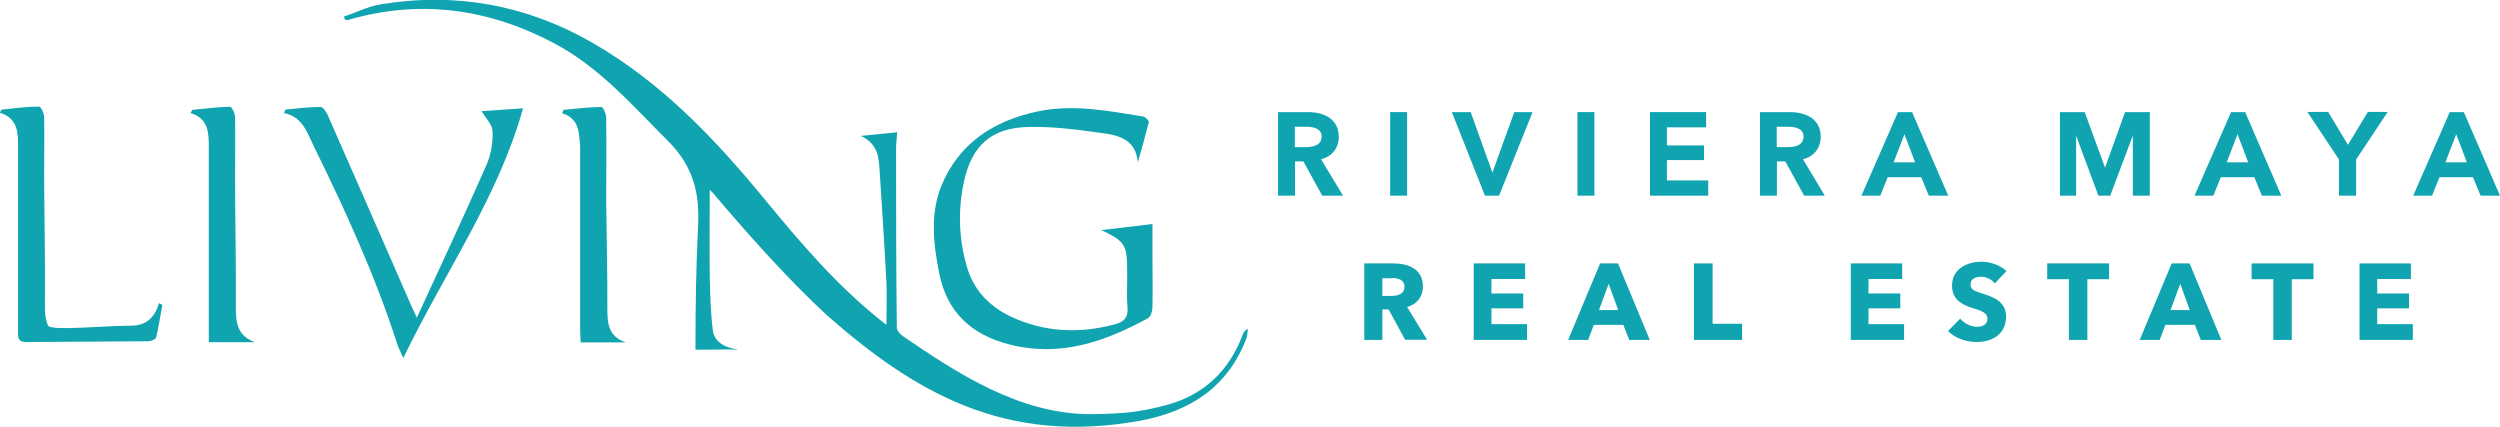 <?xml version="1.0" encoding="UTF-8"?> <svg xmlns="http://www.w3.org/2000/svg" id="Layer_1" viewBox="0 0 131.35 22.43"><path d="m67.21,5.95h1.48c.8,0,1.57.31,1.57,1.22,0,.61-.38,1.02-.97,1.15l1.14,1.89h-.92l-.99-1.8h-.56v1.8h-.76v-4.26Zm1.38,1.83c.43,0,.92-.1.92-.62,0-.46-.45-.57-.85-.57h-.68v1.19h.62Z" style="fill:#0fa4af; stroke-width:0px;"></path><path d="m70.54,10.28h-1.07l-.99-1.8h-.44v1.8h-.89v-4.39h1.55c1.03,0,1.64.48,1.64,1.29,0,.6-.34,1.03-.93,1.19l1.16,1.92h0Zm-.99-.13h.76l-1.13-1.87.09-.02c.58-.13.93-.53.93-1.08,0-1.05-1.05-1.16-1.51-1.16h-1.42v4.13h.63v-1.8h.66s.99,1.8.99,1.8Zm-.96-2.29h-.68v-1.33h.75c.58,0,.92.23.92.65,0,.31-.17.68-.98.68Zm-.56-.13h.56c.57,0,.85-.19.85-.56,0-.44-.49-.51-.79-.51h-.62v1.06Z" style="fill:#0fa4af; stroke-width:0px;"></path><path d="m73.11,5.95h.76v4.26h-.76v-4.26Z" style="fill:#0fa4af; stroke-width:0px;"></path><path d="m73.93,10.28h-.89v-4.39h.89v4.39Zm-.76-.13h.63v-4.14h-.63v4.13h0Z" style="fill:#0fa4af; stroke-width:0px;"></path><path d="m76.38,5.95h.85l1.17,3.28h.03l1.18-3.28h.81l-1.71,4.26h-.66s-1.68-4.26-1.68-4.26Z" style="fill:#0fa4af; stroke-width:0px;"></path><path d="m78.77,10.28h-.75l-1.74-4.39h.99l1.14,3.18,1.15-3.18h.96l-1.76,4.39h0Zm-.66-.13h.56l1.66-4.13h-.68l-1.18,3.28h-.12l-1.17-3.28h-.7l1.63,4.13h0Z" style="fill:#0fa4af; stroke-width:0px;"></path><path d="m82.95,5.95h.76v4.26h-.76v-4.26Z" style="fill:#0fa4af; stroke-width:0px;"></path><path d="m83.77,10.28h-.89v-4.39h.89v4.39Zm-.76-.13h.63v-4.14h-.63v4.13h0Z" style="fill:#0fa4af; stroke-width:0px;"></path><path d="m86.75,5.95h2.82v.67h-2.06v1.08h1.95v.64h-1.95v1.2h2.17v.68h-2.93s0-4.26,0-4.26Z" style="fill:#0fa4af; stroke-width:0px;"></path><path d="m89.75,10.28h-3.06v-4.39h2.95v.8h-2.06v.95h1.95v.77h-1.95v1.07h2.17v.8Zm-2.93-.13h2.8v-.55h-2.17v-1.33h1.95v-.51h-1.95v-1.21h2.06v-.53h-2.69v4.13Z" style="fill:#0fa4af; stroke-width:0px;"></path><path d="m92.53,5.95h1.48c.8,0,1.57.31,1.57,1.22,0,.61-.38,1.02-.97,1.15l1.14,1.89h-.92l-.99-1.8h-.56v1.8h-.76v-4.26Zm1.38,1.83c.43,0,.92-.1.92-.62,0-.46-.45-.57-.85-.57h-.68v1.19h.62Z" style="fill:#0fa4af; stroke-width:0px;"></path><path d="m95.86,10.28h-1.07l-.99-1.8h-.44v1.8h-.89v-4.39h1.55c1.03,0,1.64.48,1.64,1.29,0,.6-.34,1.03-.93,1.19l1.15,1.92h0Zm-.99-.13h.76l-1.13-1.87.09-.02c.58-.13.93-.53.93-1.08,0-1.05-1.05-1.16-1.51-1.16h-1.42v4.13h.63v-1.8h.66s.99,1.8.99,1.8Zm-.96-2.29h-.68v-1.33h.75c.58,0,.92.23.92.65,0,.31-.17.68-.98.68Zm-.56-.13h.56c.57,0,.85-.19.85-.56,0-.44-.49-.51-.79-.51h-.62v1.06Z" style="fill:#0fa4af; stroke-width:0px;"></path><path d="m99.76,5.95h.66l1.83,4.26h-.87l-.4-.97h-1.85l-.39.97h-.85l1.85-4.26h.02Zm.96,2.64l-.66-1.73-.67,1.73h1.32Z" style="fill:#0fa4af; stroke-width:0px;"></path><path d="m102.35,10.28h-1.01l-.4-.97h-1.76l-.39.97h-.99l1.92-4.39h.74l1.9,4.39h0Zm-.93-.13h.72l-1.78-4.13h-.57l-1.79,4.13h.7l.39-.97h1.93s.4.97.4.97Zm-.61-1.49h-1.52l.77-1.99.75,1.99Zm-1.32-.13h1.13l-.56-1.48-.57,1.48h0Z" style="fill:#0fa4af; stroke-width:0px;"></path><path d="m108.28,5.95h1.18l1.11,3.03h.02l1.09-3.03h1.19v4.26h-.75v-3.42h0l-1.3,3.42h-.53l-1.28-3.42h0v3.42h-.72v-4.26h0Z" style="fill:#0fa4af; stroke-width:0px;"></path><path d="m112.95,10.28h-.89v-3.16l-1.19,3.16h-.62l-1.17-3.15v3.15h-.85v-4.39h1.3l1.07,2.92,1.05-2.92h1.3v4.39h0Zm-.75-.13h.62v-4.14h-1.08l-1.09,3.03h-.11l-1.11-3.03h-1.07v4.13h.59v-3.42h.11l.03.05,1.26,3.38h.43l1.3-3.42h.11v3.42h.02Z" style="fill:#0fa4af; stroke-width:0px;"></path><path d="m117.26,5.95h.66l1.83,4.26h-.87l-.4-.97h-1.85l-.39.97h-.85l1.85-4.26s.02,0,.02,0Zm.96,2.64l-.66-1.73-.67,1.73h1.32Z" style="fill:#0fa4af; stroke-width:0px;"></path><path d="m119.85,10.28h-1.01l-.4-.97h-1.76l-.39.97h-.99l1.92-4.39h.74l1.9,4.39h0Zm-.93-.13h.72l-1.78-4.13h-.57l-1.79,4.13h.7l.39-.97h1.93l.4.97h0Zm-.61-1.49h-1.52l.77-1.99.75,1.99Zm-1.32-.13h1.13l-.56-1.48-.57,1.48h0Z" style="fill:#0fa4af; stroke-width:0px;"></path><path d="m122.95,8.36l-1.6-2.41h.93l1.07,1.79,1.08-1.79h.88l-1.6,2.41v1.85h-.76v-1.85Z" style="fill:#0fa4af; stroke-width:0px;"></path><path d="m123.78,10.28h-.89v-1.9l-1.66-2.5h1.09l1.04,1.73,1.05-1.73h1.04l-1.66,2.5v1.9h0Zm-.76-.13h.63v-1.82l1.55-2.31h-.72l-1.12,1.86-1.11-1.86h-.77l1.55,2.33v1.8h0Z" style="fill:#0fa4af; stroke-width:0px;"></path><path d="m128.75,5.95h.66l1.83,4.26h-.87l-.4-.97h-1.85l-.39.97h-.85l1.85-4.26h.02,0Zm.96,2.64l-.66-1.73-.67,1.73h1.32Z" style="fill:#0fa4af; stroke-width:0px;"></path><path d="m131.34,10.28h-1.01l-.4-.97h-1.76l-.39.97h-.99l1.92-4.39h.74l1.9,4.39h0Zm-.93-.13h.72l-1.78-4.13h-.57l-1.79,4.13h.7l.39-.97h1.93l.4.97h0Zm-.61-1.49h-1.52l.77-1.99.75,1.99Zm-1.32-.13h1.13l-.56-1.48-.57,1.48h0Z" style="fill:#0fa4af; stroke-width:0px;"></path><path d="m73.83,17.86l-.87-1.6h-.33v1.6h-.95v-4.02h1.54c.78,0,1.54.3,1.54,1.21,0,.54-.31.93-.83,1.08l1.05,1.72h-1.14Zm-.68-3.24h-.52v.93h.46c.31,0,.7-.08.7-.49,0-.38-.36-.45-.65-.45h0Z" style="fill:#0fa4af; stroke-width:0px;"></path><path d="m77.43,17.86v-4.02h2.7v.82h-1.77v.76h1.67v.78h-1.67v.83h1.87v.83s-2.8,0-2.8,0Z" style="fill:#0fa4af; stroke-width:0px;"></path><path d="m85.6,17.86l-.31-.79h-1.55l-.3.79h-1.05l1.68-4.02h.94l1.67,4.02h-1.08Zm-1.08-2.95l-.51,1.38h1.01s-.5-1.38-.5-1.38Z" style="fill:#0fa4af; stroke-width:0px;"></path><path d="m89,17.86v-4.02h.98v3.17h1.55v.85h-2.53Z" style="fill:#0fa4af; stroke-width:0px;"></path><path d="m97.24,17.86v-4.02h2.7v.82h-1.77v.76h1.67v.78h-1.67v.83h1.87v.83s-2.8,0-2.8,0Z" style="fill:#0fa4af; stroke-width:0px;"></path><path d="m104.8,14.88c-.17-.21-.46-.34-.71-.34s-.56.08-.56.41c0,.27.24.35.62.47.55.18,1.25.41,1.25,1.21,0,.93-.74,1.34-1.54,1.34-.57,0-1.16-.21-1.51-.58l.64-.65c.19.24.56.43.87.43.3,0,.56-.11.56-.43,0-.31-.31-.41-.83-.57-.51-.17-1.03-.43-1.03-1.16,0-.89.8-1.26,1.55-1.26.45,0,.96.17,1.31.49l-.62.66h0Z" style="fill:#0fa4af; stroke-width:0px;"></path><path d="m109.67,14.67v3.19h-.97v-3.19h-1.14v-.83h3.25v.83s-1.14,0-1.14,0Z" style="fill:#0fa4af; stroke-width:0px;"></path><path d="m115.63,17.86l-.31-.79h-1.55l-.3.79h-1.05l1.68-4.02h.94l1.67,4.02h-1.08Zm-1.08-2.95l-.51,1.38h1.01s-.5-1.38-.5-1.38Z" style="fill:#0fa4af; stroke-width:0px;"></path><path d="m120.41,14.67v3.19h-.97v-3.19h-1.14v-.83h3.25v.83h-1.14Z" style="fill:#0fa4af; stroke-width:0px;"></path><path d="m123.97,17.86v-4.02h2.7v.82h-1.77v.76h1.67v.78h-1.67v.83h1.87v.83h-2.8Z" style="fill:#0fa4af; stroke-width:0px;"></path><path d="m38.72,18.37c-.43-.03-1.78.02-2.18,0,0-2.26.03-4.38.14-6.56.08-1.68-.27-3.09-1.57-4.39-1.84-1.83-3.52-3.8-5.89-5.09C25.78.48,22.16-.07,18.31,1.04c-.06.02-.12,0-.18,0-.02-.06-.05-.11-.06-.17.64-.21,1.26-.53,1.92-.64,3.98-.66,7.7.05,11.09,1.99,3.7,2.12,6.49,5.09,9.08,8.23,1.85,2.25,3.74,4.48,6.07,6.35.11.09.22.18.34.27,0-.77.04-1.54,0-2.29-.1-1.92-.23-3.83-.35-5.75-.05-.72-.06-1.45-.99-1.89.6-.06,1.2-.12,1.91-.19-.02.31-.06.57-.06.85,0,3.14,0,6.28.04,9.42,0,.16.19.36.36.47,2.83,1.93,6.09,4.07,9.82,4.07,1.83-.02,2.62-.12,3.95-.47,2.01-.53,3.34-1.83,4.03-3.68.03-.07.06-.14.11-.21.02-.03.06-.05.17-.13-.02.19-.02.34-.06.47-.97,2.58-2.94,3.86-5.57,4.36-7.13,1.3-11.87-1.48-16.5-5.55-2.03-1.88-4.17-4.28-5.97-6.41-.05-.06-.1-.1-.17-.16,0,1.55-.02,3.08,0,4.6.02.94.05,1.9.17,2.83.05.37.4.83,1.26.94h0Z" style="fill:#0fa4af; stroke-width:0px;"></path><path d="m59.78,8.51c-.11-1.19-1.02-1.41-1.89-1.52-1.28-.18-2.56-.35-3.85-.32-1.95.04-2.99.97-3.4,2.9-.31,1.47-.27,2.95.15,4.41.35,1.25,1.17,2.1,2.31,2.65,1.77.83,3.6.91,5.47.41.47-.13.71-.34.67-.88-.06-.63,0-1.28-.02-1.92,0-1.39-.11-1.55-1.35-2.15.86-.1,1.72-.21,2.68-.32v1.63c0,.92.02,1.83,0,2.74,0,.2-.09.5-.24.58-2.26,1.23-4.59,2.05-7.23,1.39-2.05-.51-3.34-1.72-3.74-3.78-.3-1.53-.48-3.11.13-4.59.92-2.22,2.74-3.39,5.02-3.88,1.87-.4,3.72-.04,5.56.26.12.02.33.22.31.3-.18.71-.38,1.41-.58,2.11h0Z" style="fill:#0fa4af; stroke-width:0px;"></path><path d="m14.98,5.76c.62-.06,1.24-.14,1.86-.14.13,0,.31.26.38.43,1.49,3.38,2.96,6.75,4.44,10.13.05.09.09.19.24.51,1.28-2.78,2.51-5.4,3.67-8.05.23-.53.33-1.17.31-1.74-.02-.38-.39-.73-.58-1.06.62-.04,1.35-.09,2.18-.15-1.31,4.7-4.14,8.66-6.29,13.12-.16-.36-.28-.57-.34-.8-1.16-3.58-2.72-6.99-4.38-10.36-.34-.7-.58-1.52-1.55-1.71.03-.06.05-.12.07-.18,0,0,0,0,0,0Z" style="fill:#0fa4af; stroke-width:0px;"></path><path d="m10.11,5.77c.66-.06,1.32-.15,1.98-.16.08,0,.26.34.26.54.02,1.04,0,2.08,0,3.12,0,2.29.06,4.59.04,6.88,0,.81.08,1.49,1,1.83h-2.42V7.75c0-.75,0-1.52-.96-1.81.03-.06.06-.1.09-.16h.02,0Z" style="fill:#0fa4af; stroke-width:0px;"></path><path d="m8.35,15.93c-.21.74-.67,1.17-1.42,1.18-1.44,0-4.26.29-4.4,0-.15-.32-.18-.7-.17-1.13.02-2.29-.03-4.42-.04-6.72,0-1.05.02-2.08,0-3.12,0-.19-.18-.54-.26-.54-.67,0-1.32.09-1.98.16-.03.06-.06.1-.09.16.96.3.96,1.06.96,1.81v9.69h0v.19c0,.07.03.19.04.19.05.1.15.17.36.17,2.15-.02,4.29-.02,6.44-.04.14,0,.38-.1.41-.19.14-.56.22-1.15.33-1.72-.06-.03-.11-.06-.17-.09h-.02,0Z" style="fill:#0fa4af; stroke-width:0px;"></path><path d="m29.62,5.77c.66-.06,1.32-.14,1.98-.15.08,0,.25.35.25.55.02,1.51,0,3.02,0,4.52.02,1.82.07,3.65.06,5.48,0,.8.03,1.51.98,1.82h-2.38c0-.17-.03-.4-.03-.62V7.7c-.06-.71-.03-1.47-.95-1.75.03-.06.05-.1.07-.16v-.02h0Z" style="fill:#0fa4af; stroke-width:0px;"></path></svg> 
